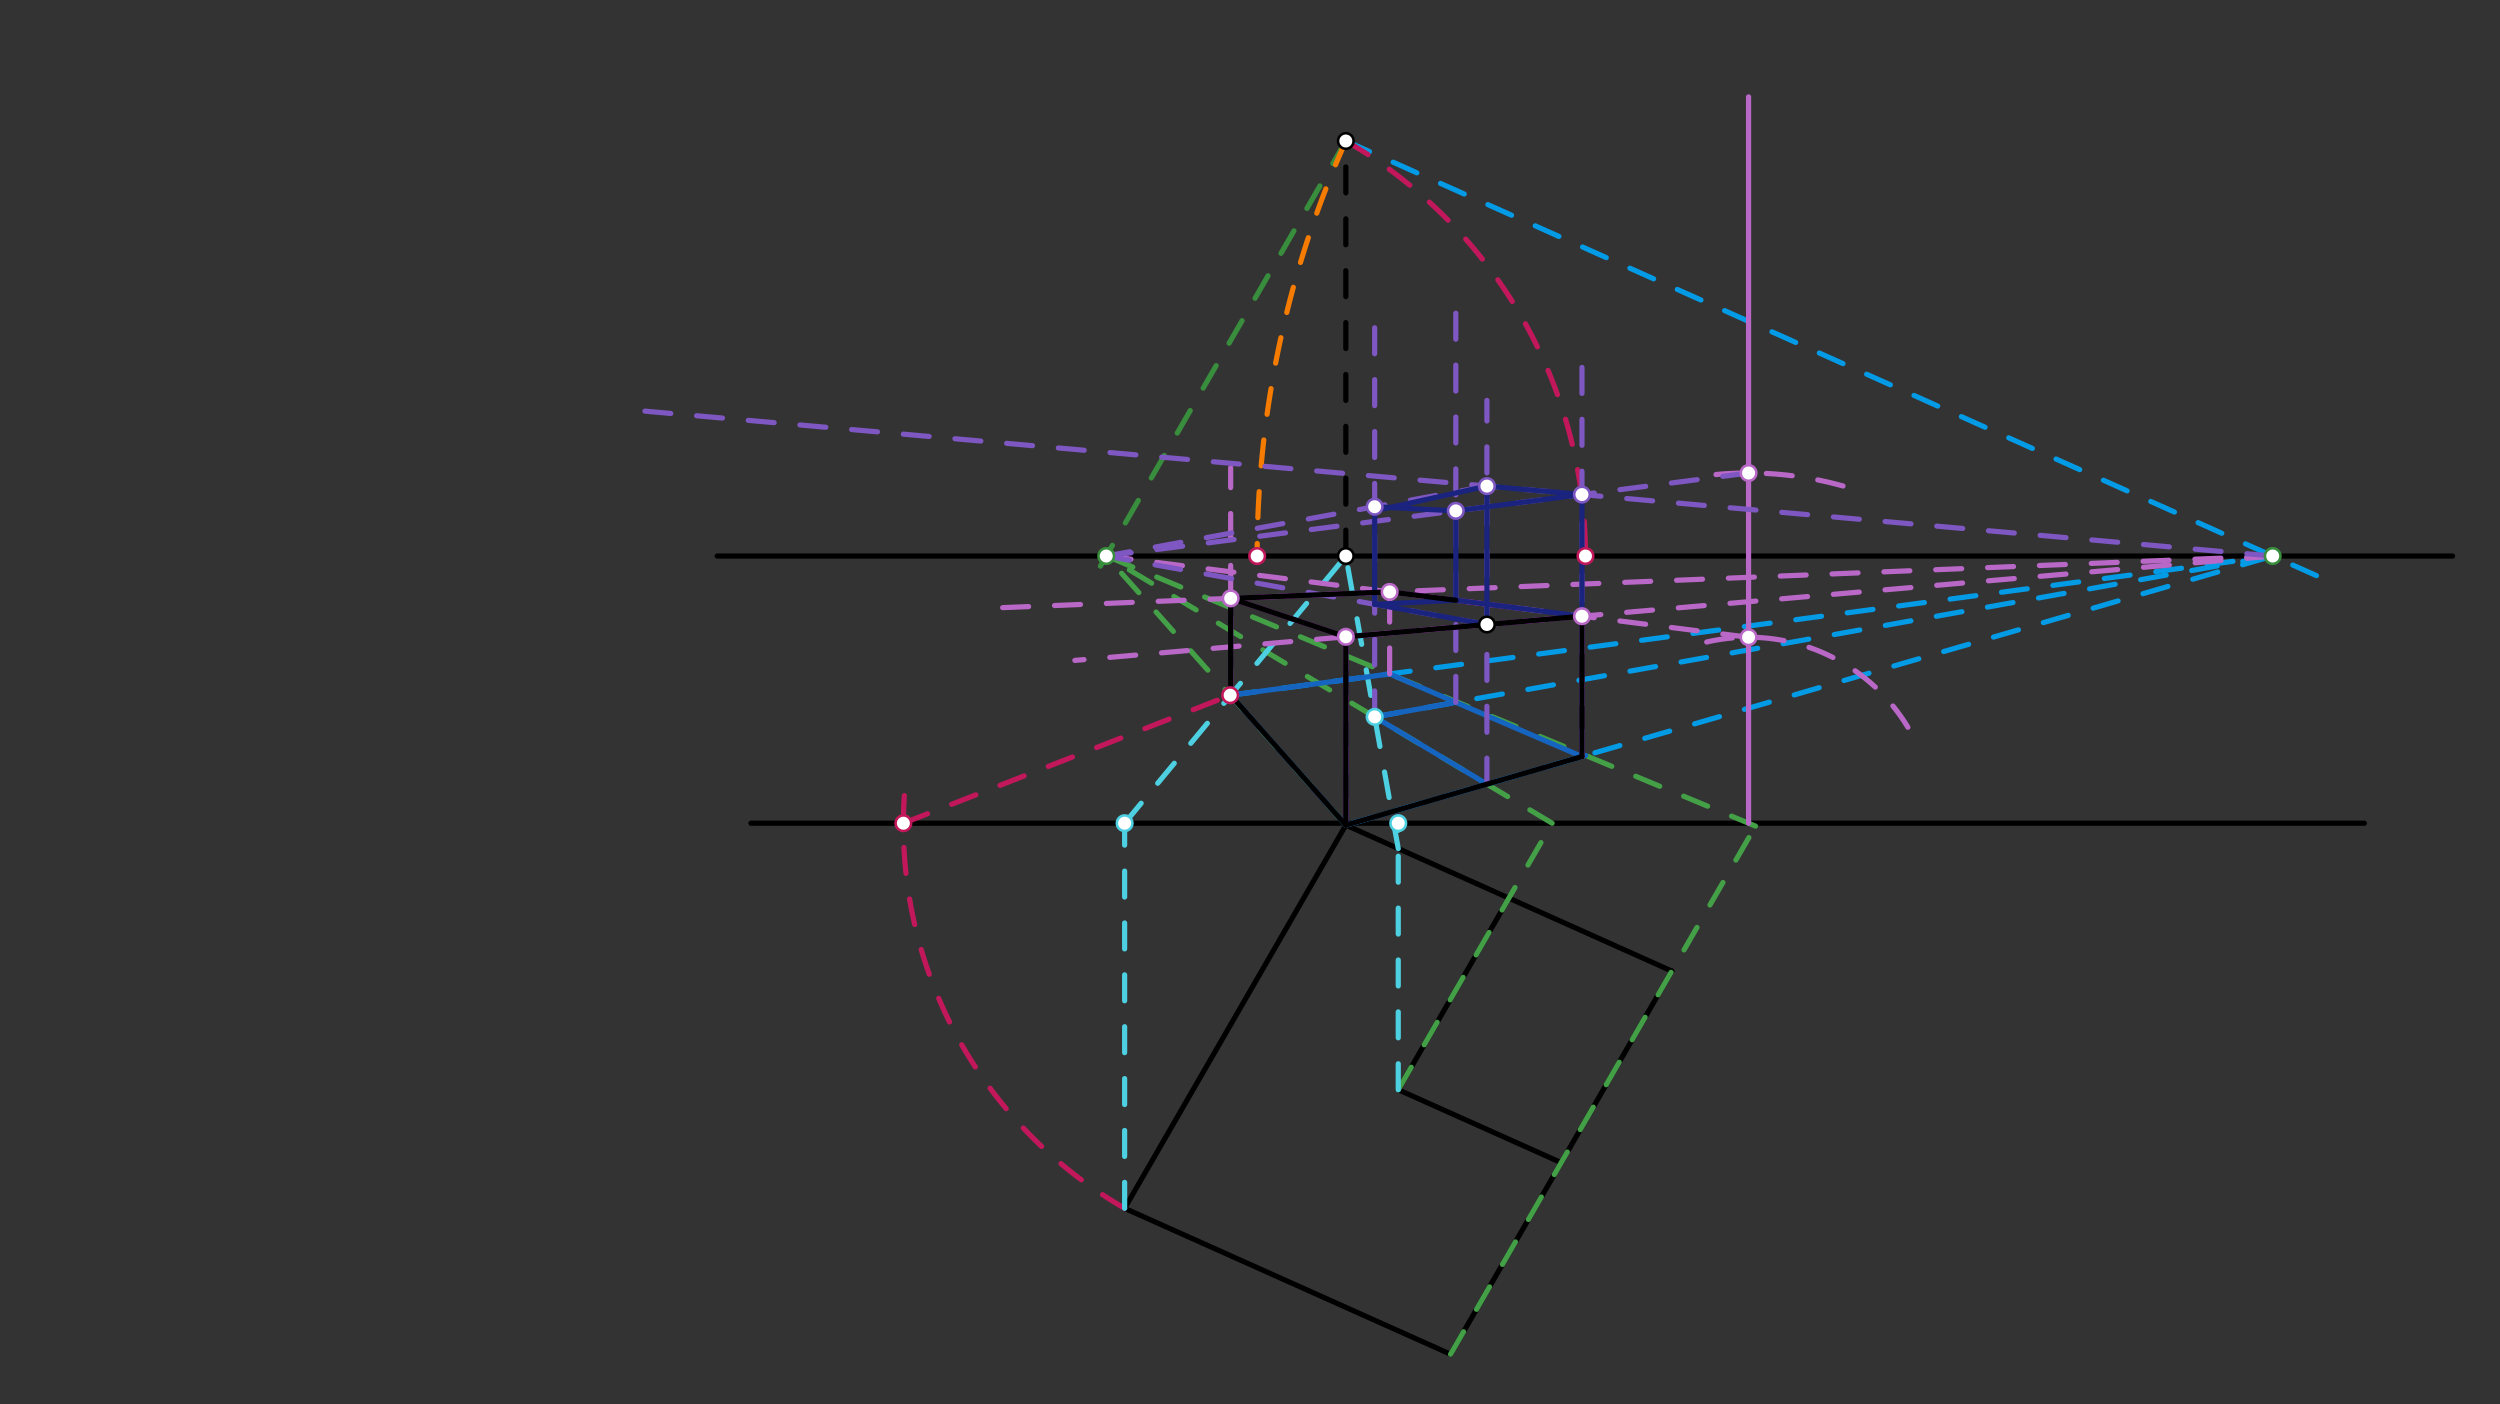 <svg xmlns="http://www.w3.org/2000/svg" class="svg--816" height="100%" preserveAspectRatio="xMidYMid meet" viewBox="0 0 963.78 541.417" width="100%"><rect x="0" y="0" width="963.78" height="541.417" fill="#333333" stroke="none"/><defs><marker id="marker-arrow" markerHeight="16" markerUnits="userSpaceOnUse" markerWidth="24" orient="auto-start-reverse" refX="24" refY="4" viewBox="0 0 24 8"><path d="M 0 0 L 24 4 L 0 8 z" stroke="inherit"></path></marker></defs><g class="aux-layer--949"></g><g class="main-layer--75a"><g class="element--733"><line stroke="#000000" stroke-dasharray="none" stroke-linecap="round" stroke-width="2" x1="289.5" x2="911.5" y1="317.359" y2="317.359"></line></g><g class="element--733"><line stroke="#000000" stroke-dasharray="none" stroke-linecap="round" stroke-width="2" x1="276.5" x2="945.5" y1="214.359" y2="214.359"></line></g><g class="element--733"><line stroke="#000000" stroke-dasharray="none" stroke-linecap="round" stroke-width="2" x1="518.834" x2="644.5" y1="318.088" y2="374.359"></line></g><g class="element--733"><line stroke="#000000" stroke-dasharray="none" stroke-linecap="round" stroke-width="2" x1="644.5" x2="559.213" y1="374.359" y2="522.081"></line></g><g class="element--733"><line stroke="#000000" stroke-dasharray="none" stroke-linecap="round" stroke-width="2" x1="559.213" x2="433.557" y1="522.081" y2="465.814"></line></g><g class="element--733"><line stroke="#000000" stroke-dasharray="none" stroke-linecap="round" stroke-width="2" x1="518.834" x2="433.557" y1="318.088" y2="465.814"></line></g><g class="element--733"><line stroke="#000000" stroke-dasharray="none" stroke-linecap="round" stroke-width="2" x1="601.857" x2="539.045" y1="448.22" y2="420.094"></line></g><g class="element--733"><line stroke="#000000" stroke-dasharray="none" stroke-linecap="round" stroke-width="2" x1="539.045" x2="581.687" y1="420.094" y2="346.236"></line></g><g class="element--733"><line stroke="#000000" stroke-dasharray="10" stroke-linecap="round" stroke-width="2" x1="518.834" x2="518.834" y1="214.359" y2="54.359"></line></g><g class="element--733"><line stroke="#039BE5" stroke-dasharray="10" stroke-linecap="round" stroke-width="2" x1="518.834" x2="896.769" y1="54.359" y2="223.593"></line></g><g class="element--733"><line stroke="#388E3C" stroke-dasharray="10" stroke-linecap="round" stroke-width="2" x1="518.834" x2="424.226" y1="54.359" y2="218.251"></line></g><g class="element--733"><line stroke="#039BE5" stroke-dasharray="10" stroke-linecap="round" stroke-width="2" x1="518.834" x2="876.148" y1="318.088" y2="214.359"></line></g><g class="element--733"><line stroke="#43A047" stroke-dasharray="10" stroke-linecap="round" stroke-width="2" x1="518.834" x2="426.472" y1="318.088" y2="214.359"></line></g><g class="element--733"><line stroke="#43A047" stroke-dasharray="10" stroke-linecap="round" stroke-width="2" x1="559.213" x2="676.767" y1="522.081" y2="318.472"></line></g><g class="element--733"><line stroke="#43A047" stroke-dasharray="10" stroke-linecap="round" stroke-width="2" x1="676.767" x2="426.472" y1="318.472" y2="214.359"></line></g><g class="element--733"><line stroke="#43A047" stroke-dasharray="10" stroke-linecap="round" stroke-width="2" x1="539.045" x2="598.894" y1="420.094" y2="316.432"></line></g><g class="element--733"><line stroke="#43A047" stroke-dasharray="10" stroke-linecap="round" stroke-width="2" x1="598.359" x2="426.472" y1="317.359" y2="214.359"></line></g><g class="element--733"><path d="M 518.834 54.359 A 391.502 391.502 0 0 0 484.646 214.359" fill="none" stroke="#F57C00" stroke-dasharray="10" stroke-linecap="round" stroke-width="2"></path></g><g class="element--733"><path d="M 518.834 54.359 A 184.745 184.745 0 0 1 611.217 214.359" fill="none" stroke="#C2185B" stroke-dasharray="10" stroke-linecap="round" stroke-width="2"></path></g><g class="element--733"><path d="M 433.557 465.814 A 170.573 170.573 0 0 1 348.959 302.675" fill="none" stroke="#C2185B" stroke-dasharray="10" stroke-linecap="round" stroke-width="2"></path></g><g class="element--733"><line stroke="#C2185B" stroke-dasharray="10" stroke-linecap="round" stroke-width="2" x1="348.263" x2="474.245" y1="317.359" y2="268.012"></line></g><g class="element--733"><line stroke="#039BE5" stroke-dasharray="10" stroke-linecap="round" stroke-width="2" x1="474.245" x2="876.148" y1="268.012" y2="214.359"></line></g><g class="element--733"><line stroke="#4DD0E1" stroke-dasharray="10" stroke-linecap="round" stroke-width="2" x1="433.557" x2="433.557" y1="465.814" y2="317.359"></line></g><g class="element--733"><line stroke="#4DD0E1" stroke-dasharray="10" stroke-linecap="round" stroke-width="2" x1="433.557" x2="518.834" y1="317.359" y2="214.359"></line></g><g class="element--733"><line stroke="#4DD0E1" stroke-dasharray="10" stroke-linecap="round" stroke-width="2" x1="539.045" x2="539.045" y1="420.094" y2="317.359"></line></g><g class="element--733"><line stroke="#4DD0E1" stroke-dasharray="10" stroke-linecap="round" stroke-width="2" x1="539.045" x2="518.834" y1="327.138" y2="214.359"></line></g><g class="element--733"><line stroke="#039BE5" stroke-dasharray="10" stroke-linecap="round" stroke-width="2" x1="529.946" x2="876.148" y1="276.364" y2="214.359"></line></g><g class="element--733"><line stroke="#1565C0" stroke-dasharray="none" stroke-linecap="round" stroke-width="2" x1="474.434" x2="518.834" y1="267.986" y2="318.088"></line></g><g class="element--733"><line stroke="#1565C0" stroke-dasharray="none" stroke-linecap="round" stroke-width="2" x1="518.834" x2="611.306" y1="318.088" y2="291.243"></line></g><g class="element--733"><line stroke="#1565C0" stroke-dasharray="none" stroke-linecap="round" stroke-width="2" x1="609.869" x2="535.725" y1="291.66" y2="259.804"></line></g><g class="element--733"><line stroke="#1565C0" stroke-dasharray="none" stroke-linecap="round" stroke-width="2" x1="474.434" x2="535.725" y1="267.986" y2="259.804"></line></g><g class="element--733"><line stroke="#1565C0" stroke-dasharray="none" stroke-linecap="round" stroke-width="2" x1="529.946" x2="561.228" y1="276.364" y2="270.761"></line></g><g class="element--733"><line stroke="#1565C0" stroke-dasharray="none" stroke-linecap="round" stroke-width="2" x1="529.946" x2="573.225" y1="276.364" y2="302.298"></line></g><g class="element--733"><line stroke="#BA68C8" stroke-dasharray="none" stroke-linecap="round" stroke-width="2" x1="674.092" x2="674.092" y1="317.359" y2="37.359"></line></g><g class="element--733"><path d="M 735.5 280.359 A 71.693 71.693 0 0 0 657.811 247.539" fill="none" stroke="#BA68C8" stroke-dasharray="10" stroke-linecap="round" stroke-width="2"></path></g><g class="element--733"><path d="M 710.5 187.359 A 135.002 135.002 0 0 0 661.554 182.941" fill="none" stroke="#BA68C8" stroke-dasharray="10" stroke-linecap="round" stroke-width="2"></path></g><g class="element--733"><line stroke="#BA68C8" stroke-dasharray="10" stroke-linecap="round" stroke-width="2" x1="674.092" x2="426.472" y1="245.666" y2="214.359"></line></g><g class="element--733"><line stroke="#BA68C8" stroke-dasharray="10" stroke-linecap="round" stroke-width="2" x1="609.869" x2="609.869" y1="291.66" y2="237.559"></line></g><g class="element--733"><line stroke="#BA68C8" stroke-dasharray="10" stroke-linecap="round" stroke-width="2" x1="535.725" x2="535.725" y1="259.804" y2="228.191"></line></g><g class="element--733"><line stroke="#BA68C8" stroke-dasharray="10" stroke-linecap="round" stroke-width="2" x1="518.834" x2="518.834" y1="318.088" y2="241.359"></line></g><g class="element--733"><line stroke="#BA68C8" stroke-dasharray="10" stroke-linecap="round" stroke-width="2" x1="474.434" x2="474.434" y1="267.986" y2="180.359"></line></g><g class="element--733"><line stroke="#BA68C8" stroke-dasharray="10" stroke-linecap="round" stroke-width="2" x1="876.148" x2="414.388" y1="214.359" y2="254.591"></line></g><g class="element--733"><line stroke="#BA68C8" stroke-dasharray="10" stroke-linecap="round" stroke-width="2" x1="876.148" x2="381.179" y1="214.359" y2="234.47"></line></g><g class="element--733"><line stroke="#8E24AA" stroke-dasharray="none" stroke-linecap="round" stroke-width="2" x1="474.434" x2="518.834" y1="230.681" y2="245.491"></line></g><g class="element--733"><line stroke="#8E24AA" stroke-dasharray="none" stroke-linecap="round" stroke-width="2" x1="518.834" x2="609.869" y1="245.491" y2="237.559"></line></g><g class="element--733"><line stroke="#8E24AA" stroke-dasharray="none" stroke-linecap="round" stroke-width="2" x1="584.75" x2="535.837" y1="234.379" y2="228.186"></line></g><g class="element--733"><line stroke="#8E24AA" stroke-dasharray="none" stroke-linecap="round" stroke-width="2" x1="535.837" x2="474.434" y1="228.186" y2="230.681"></line></g><g class="element--733"><line stroke="#6A1B9A" stroke-dasharray="none" stroke-linecap="round" stroke-width="2" x1="474.434" x2="474.434" y1="267.986" y2="230.681"></line></g><g class="element--733"><line stroke="#6A1B9A" stroke-dasharray="none" stroke-linecap="round" stroke-width="2" x1="518.834" x2="518.834" y1="318.088" y2="245.491"></line></g><g class="element--733"><line stroke="#6A1B9A" stroke-dasharray="none" stroke-linecap="round" stroke-width="2" x1="609.869" x2="609.869" y1="291.66" y2="237.559"></line></g><g class="element--733"><line stroke="#7E57C2" stroke-dasharray="10" stroke-linecap="round" stroke-width="2" x1="609.869" x2="609.869" y1="291.66" y2="136.359"></line></g><g class="element--733"><line stroke="#7E57C2" stroke-dasharray="10" stroke-linecap="round" stroke-width="2" x1="561.228" x2="561.228" y1="270.761" y2="116.359"></line></g><g class="element--733"><line stroke="#7E57C2" stroke-dasharray="10" stroke-linecap="round" stroke-width="2" x1="573.225" x2="573.225" y1="302.298" y2="154.359"></line></g><g class="element--733"><line stroke="#7E57C2" stroke-dasharray="10" stroke-linecap="round" stroke-width="2" x1="529.946" x2="529.946" y1="276.364" y2="121.359"></line></g><g class="element--733"><line stroke="#7E57C2" stroke-dasharray="10" stroke-linecap="round" stroke-width="2" x1="674.092" x2="426.472" y1="182.357" y2="214.359"></line></g><g class="element--733"><line stroke="#7E57C2" stroke-dasharray="10" stroke-linecap="round" stroke-width="2" x1="876.148" x2="240.925" y1="214.359" y2="157.817"></line></g><g class="element--733"><line stroke="#7E57C2" stroke-dasharray="10" stroke-linecap="round" stroke-width="2" x1="573.225" x2="426.472" y1="187.396" y2="214.359"></line></g><g class="element--733"><line stroke="#7E57C2" stroke-dasharray="10" stroke-linecap="round" stroke-width="2" x1="573.225" x2="426.472" y1="240.752" y2="214.359"></line></g><g class="element--733"><line stroke="#1A237E" stroke-dasharray="none" stroke-linecap="round" stroke-width="2" x1="609.869" x2="609.869" y1="190.657" y2="237.559"></line></g><g class="element--733"><line stroke="#1A237E" stroke-dasharray="none" stroke-linecap="round" stroke-width="2" x1="609.869" x2="573.225" y1="190.657" y2="187.396"></line></g><g class="element--733"><line stroke="#1A237E" stroke-dasharray="none" stroke-linecap="round" stroke-width="2" x1="573.225" x2="533.143" y1="187.396" y2="196.232"></line></g><g class="element--733"><line stroke="#1A237E" stroke-dasharray="none" stroke-linecap="round" stroke-width="2" x1="573.225" x2="573.225" y1="187.396" y2="240.752"></line></g><g class="element--733"><line stroke="#1A237E" stroke-dasharray="none" stroke-linecap="round" stroke-width="2" x1="573.225" x2="529.946" y1="240.752" y2="232.968"></line></g><g class="element--733"><line stroke="#1A237E" stroke-dasharray="none" stroke-linecap="round" stroke-width="2" x1="529.946" x2="529.946" y1="232.968" y2="195.348"></line></g><g class="element--733"><line stroke="#1A237E" stroke-dasharray="none" stroke-linecap="round" stroke-width="2" x1="529.946" x2="561.228" y1="232.968" y2="231.401"></line></g><g class="element--733"><line stroke="#1A237E" stroke-dasharray="none" stroke-linecap="round" stroke-width="2" x1="561.228" x2="609.869" y1="231.401" y2="237.559"></line></g><g class="element--733"><line stroke="#1A237E" stroke-dasharray="none" stroke-linecap="round" stroke-width="2" x1="561.228" x2="561.228" y1="196.944" y2="231.401"></line></g><g class="element--733"><line stroke="#1A237E" stroke-dasharray="none" stroke-linecap="round" stroke-width="2" x1="561.228" x2="609.869" y1="196.944" y2="190.657"></line></g><g class="element--733"><line stroke="#1A237E" stroke-dasharray="none" stroke-linecap="round" stroke-width="2" x1="561.228" x2="529.946" y1="196.944" y2="195.348"></line></g><g class="element--733"><line stroke="#000000" stroke-dasharray="none" stroke-linecap="round" stroke-width="2" x1="535.837" x2="561.228" y1="228.186" y2="231.401"></line></g><g class="element--733"><line stroke="#000000" stroke-dasharray="none" stroke-linecap="round" stroke-width="2" x1="535.837" x2="474.434" y1="228.186" y2="230.681"></line></g><g class="element--733"><line stroke="#000000" stroke-dasharray="none" stroke-linecap="round" stroke-width="2" x1="474.434" x2="474.434" y1="230.681" y2="267.986"></line></g><g class="element--733"><line stroke="#000000" stroke-dasharray="none" stroke-linecap="round" stroke-width="2" x1="474.434" x2="518.834" y1="267.986" y2="318.088"></line></g><g class="element--733"><line stroke="#000000" stroke-dasharray="none" stroke-linecap="round" stroke-width="2" x1="474.434" x2="518.834" y1="230.681" y2="245.491"></line></g><g class="element--733"><line stroke="#000000" stroke-dasharray="none" stroke-linecap="round" stroke-width="2" x1="518.834" x2="518.834" y1="245.491" y2="318.088"></line></g><g class="element--733"><line stroke="#000000" stroke-dasharray="none" stroke-linecap="round" stroke-width="2" x1="518.834" x2="609.869" y1="318.088" y2="291.66"></line></g><g class="element--733"><line stroke="#000000" stroke-dasharray="none" stroke-linecap="round" stroke-width="2" x1="609.869" x2="609.869" y1="291.66" y2="237.559"></line></g><g class="element--733"><line stroke="#000000" stroke-dasharray="none" stroke-linecap="round" stroke-width="2" x1="609.869" x2="518.834" y1="237.559" y2="245.491"></line></g><g class="element--733"><circle cx="518.834" cy="214.359" r="3" stroke="#000000" stroke-width="1" fill="#ffffff"></circle>}</g><g class="element--733"><circle cx="518.834" cy="54.359" r="3" stroke="#000000" stroke-width="1" fill="#ffffff"></circle>}</g><g class="element--733"><circle cx="426.472" cy="214.359" r="3" stroke="#388E3C" stroke-width="1" fill="#ffffff"></circle>}</g><g class="element--733"><circle cx="876.148" cy="214.359" r="3" stroke="#388E3C" stroke-width="1" fill="#ffffff"></circle>}</g><g class="element--733"><circle cx="484.646" cy="214.359" r="3" stroke="#C2185B" stroke-width="1" fill="#ffffff"></circle>}</g><g class="element--733"><circle cx="611.217" cy="214.359" r="3" stroke="#C2185B" stroke-width="1" fill="#ffffff"></circle>}</g><g class="element--733"><circle cx="348.263" cy="317.359" r="3" stroke="#C2185B" stroke-width="1" fill="#ffffff"></circle>}</g><g class="element--733"><circle cx="474.245" cy="268.012" r="3" stroke="#C2185B" stroke-width="1" fill="#ffffff"></circle>}</g><g class="element--733"><circle cx="433.557" cy="317.359" r="3" stroke="#4DD0E1" stroke-width="1" fill="#ffffff"></circle>}</g><g class="element--733"><circle cx="539.045" cy="317.359" r="3" stroke="#4DD0E1" stroke-width="1" fill="#ffffff"></circle>}</g><g class="element--733"><circle cx="529.946" cy="276.364" r="3" stroke="#4DD0E1" stroke-width="1" fill="#ffffff"></circle>}</g><g class="element--733"><circle cx="674.092" cy="182.357" r="3" stroke="#BA68C8" stroke-width="1" fill="#ffffff"></circle>}</g><g class="element--733"><circle cx="674.092" cy="245.666" r="3" stroke="#BA68C8" stroke-width="1" fill="#ffffff"></circle>}</g><g class="element--733"><circle cx="535.725" cy="228.191" r="3" stroke="#BA68C8" stroke-width="1" fill="#ffffff"></circle>}</g><g class="element--733"><circle cx="609.869" cy="237.559" r="3" stroke="#BA68C8" stroke-width="1" fill="#ffffff"></circle>}</g><g class="element--733"><circle cx="518.834" cy="245.491" r="3" stroke="#BA68C8" stroke-width="1" fill="#ffffff"></circle>}</g><g class="element--733"><circle cx="474.434" cy="230.681" r="3" stroke="#BA68C8" stroke-width="1" fill="#ffffff"></circle>}</g><g class="element--733"><circle cx="609.869" cy="190.657" r="3" stroke="#7E57C2" stroke-width="1" fill="#ffffff"></circle>}</g><g class="element--733"><circle cx="561.228" cy="196.944" r="3" stroke="#7E57C2" stroke-width="1" fill="#ffffff"></circle>}</g><g class="element--733"><circle cx="573.225" cy="187.396" r="3" stroke="#7E57C2" stroke-width="1" fill="#ffffff"></circle>}</g><g class="element--733"><circle cx="529.946" cy="195.348" r="3" stroke="#7E57C2" stroke-width="1" fill="#ffffff"></circle>}</g><g class="element--733"><circle cx="573.225" cy="240.752" r="3" stroke="#000000" stroke-width="1" fill="#ffffff"></circle>}</g></g><g class="snaps-layer--ac6"></g><g class="temp-layer--52d"></g></svg>